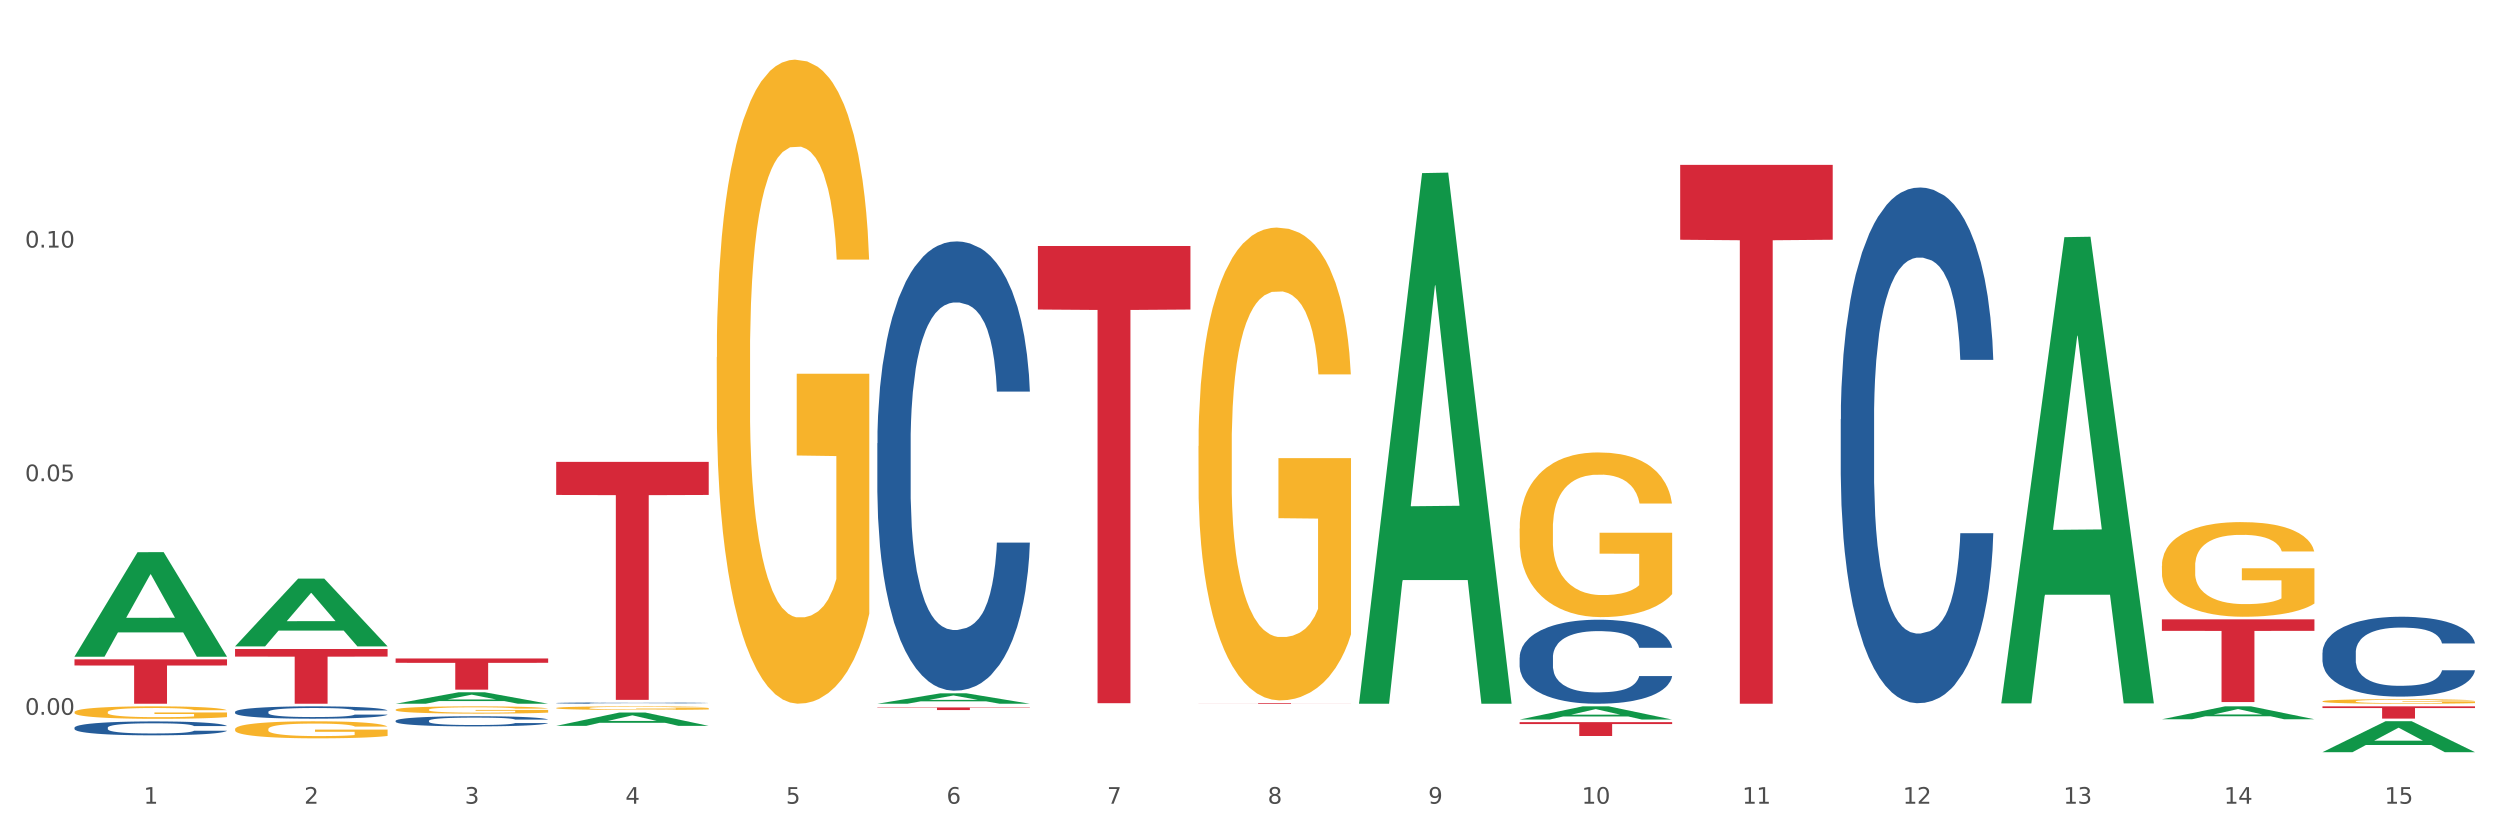 <?xml version="1.0" encoding="utf-8" standalone="no"?>
<!DOCTYPE svg PUBLIC "-//W3C//DTD SVG 1.1//EN"
  "http://www.w3.org/Graphics/SVG/1.1/DTD/svg11.dtd">
<svg xmlns:xlink="http://www.w3.org/1999/xlink" width="1080pt" height="360pt" viewBox="0 0 1080 360" xmlns="http://www.w3.org/2000/svg" version="1.1">
 <rect x="0" y="0" width="1080" height="360" fill="#333333" stroke="none"/>
 <defs>
  <style type="text/css">*{stroke-linejoin: round; stroke-linecap: butt}</style>
 </defs>
 <g id="figure_1">
  <g id="patch_1">
   <path d="M 0 360 
L 1080 360 
L 1080 0 
L 0 0 
z
" style="fill: #ffffff; stroke: #ffffff; stroke-linejoin: miter"/>
  </g>
  <g id="axes_1">
   <g id="matplotlib.axis_1">
    <g id="xtick_1">
     <g id="text_1">
      <!-- 1 -->
      <g style="fill: #4d4d4d" transform="translate(62.07 347.204) scale(0.096 -0.096)">
       <defs>
        <path id="DejaVuSans-31" d="M 794 531 
L 1825 531 
L 1825 4091 
L 703 3866 
L 703 4441 
L 1819 4666 
L 2450 4666 
L 2450 531 
L 3481 531 
L 3481 0 
L 794 0 
L 794 531 
z
" transform="scale(0.016)"/>
       </defs>
       <use xlink:href="#DejaVuSans-31"/>
      </g>
     </g>
    </g>
    <g id="xtick_2">
     <g id="text_2">
      <!-- 2 -->
      <g style="fill: #4d4d4d" transform="translate(131.436 347.204) scale(0.096 -0.096)">
       <defs>
        <path id="DejaVuSans-32" d="M 1228 531 
L 3431 531 
L 3431 0 
L 469 0 
L 469 531 
Q 828 903 1448 1529 
Q 2069 2156 2228 2338 
Q 2531 2678 2651 2914 
Q 2772 3150 2772 3378 
Q 2772 3750 2511 3984 
Q 2250 4219 1831 4219 
Q 1534 4219 1204 4116 
Q 875 4013 500 3803 
L 500 4441 
Q 881 4594 1212 4672 
Q 1544 4750 1819 4750 
Q 2544 4750 2975 4387 
Q 3406 4025 3406 3419 
Q 3406 3131 3298 2873 
Q 3191 2616 2906 2266 
Q 2828 2175 2409 1742 
Q 1991 1309 1228 531 
z
" transform="scale(0.016)"/>
       </defs>
       <use xlink:href="#DejaVuSans-32"/>
      </g>
     </g>
    </g>
    <g id="xtick_3">
     <g id="text_3">
      <!-- 3 -->
      <g style="fill: #4d4d4d" transform="translate(200.802 347.204) scale(0.096 -0.096)">
       <defs>
        <path id="DejaVuSans-33" d="M 2597 2516 
Q 3050 2419 3304 2112 
Q 3559 1806 3559 1356 
Q 3559 666 3084 287 
Q 2609 -91 1734 -91 
Q 1441 -91 1130 -33 
Q 819 25 488 141 
L 488 750 
Q 750 597 1062 519 
Q 1375 441 1716 441 
Q 2309 441 2620 675 
Q 2931 909 2931 1356 
Q 2931 1769 2642 2001 
Q 2353 2234 1838 2234 
L 1294 2234 
L 1294 2753 
L 1863 2753 
Q 2328 2753 2575 2939 
Q 2822 3125 2822 3475 
Q 2822 3834 2567 4026 
Q 2313 4219 1838 4219 
Q 1578 4219 1281 4162 
Q 984 4106 628 3988 
L 628 4550 
Q 988 4650 1302 4700 
Q 1616 4750 1894 4750 
Q 2613 4750 3031 4423 
Q 3450 4097 3450 3541 
Q 3450 3153 3228 2886 
Q 3006 2619 2597 2516 
z
" transform="scale(0.016)"/>
       </defs>
       <use xlink:href="#DejaVuSans-33"/>
      </g>
     </g>
    </g>
    <g id="xtick_4">
     <g id="text_4">
      <!-- 4 -->
      <g style="fill: #4d4d4d" transform="translate(270.169 347.204) scale(0.096 -0.096)">
       <defs>
        <path id="DejaVuSans-34" d="M 2419 4116 
L 825 1625 
L 2419 1625 
L 2419 4116 
z
M 2253 4666 
L 3047 4666 
L 3047 1625 
L 3713 1625 
L 3713 1100 
L 3047 1100 
L 3047 0 
L 2419 0 
L 2419 1100 
L 313 1100 
L 313 1709 
L 2253 4666 
z
" transform="scale(0.016)"/>
       </defs>
       <use xlink:href="#DejaVuSans-34"/>
      </g>
     </g>
    </g>
    <g id="xtick_5">
     <g id="text_5">
      <!-- 5 -->
      <g style="fill: #4d4d4d" transform="translate(339.535 347.204) scale(0.096 -0.096)">
       <defs>
        <path id="DejaVuSans-35" d="M 691 4666 
L 3169 4666 
L 3169 4134 
L 1269 4134 
L 1269 2991 
Q 1406 3038 1543 3061 
Q 1681 3084 1819 3084 
Q 2600 3084 3056 2656 
Q 3513 2228 3513 1497 
Q 3513 744 3044 326 
Q 2575 -91 1722 -91 
Q 1428 -91 1123 -41 
Q 819 9 494 109 
L 494 744 
Q 775 591 1075 516 
Q 1375 441 1709 441 
Q 2250 441 2565 725 
Q 2881 1009 2881 1497 
Q 2881 1984 2565 2268 
Q 2250 2553 1709 2553 
Q 1456 2553 1204 2497 
Q 953 2441 691 2322 
L 691 4666 
z
" transform="scale(0.016)"/>
       </defs>
       <use xlink:href="#DejaVuSans-35"/>
      </g>
     </g>
    </g>
    <g id="xtick_6">
     <g id="text_6">
      <!-- 6 -->
      <g style="fill: #4d4d4d" transform="translate(408.901 347.204) scale(0.096 -0.096)">
       <defs>
        <path id="DejaVuSans-36" d="M 2113 2584 
Q 1688 2584 1439 2293 
Q 1191 2003 1191 1497 
Q 1191 994 1439 701 
Q 1688 409 2113 409 
Q 2538 409 2786 701 
Q 3034 994 3034 1497 
Q 3034 2003 2786 2293 
Q 2538 2584 2113 2584 
z
M 3366 4563 
L 3366 3988 
Q 3128 4100 2886 4159 
Q 2644 4219 2406 4219 
Q 1781 4219 1451 3797 
Q 1122 3375 1075 2522 
Q 1259 2794 1537 2939 
Q 1816 3084 2150 3084 
Q 2853 3084 3261 2657 
Q 3669 2231 3669 1497 
Q 3669 778 3244 343 
Q 2819 -91 2113 -91 
Q 1303 -91 875 529 
Q 447 1150 447 2328 
Q 447 3434 972 4092 
Q 1497 4750 2381 4750 
Q 2619 4750 2861 4703 
Q 3103 4656 3366 4563 
z
" transform="scale(0.016)"/>
       </defs>
       <use xlink:href="#DejaVuSans-36"/>
      </g>
     </g>
    </g>
    <g id="xtick_7">
     <g id="text_7">
      <!-- 7 -->
      <g style="fill: #4d4d4d" transform="translate(478.267 347.204) scale(0.096 -0.096)">
       <defs>
        <path id="DejaVuSans-37" d="M 525 4666 
L 3525 4666 
L 3525 4397 
L 1831 0 
L 1172 0 
L 2766 4134 
L 525 4134 
L 525 4666 
z
" transform="scale(0.016)"/>
       </defs>
       <use xlink:href="#DejaVuSans-37"/>
      </g>
     </g>
    </g>
    <g id="xtick_8">
     <g id="text_8">
      <!-- 8 -->
      <g style="fill: #4d4d4d" transform="translate(547.634 347.204) scale(0.096 -0.096)">
       <defs>
        <path id="DejaVuSans-38" d="M 2034 2216 
Q 1584 2216 1326 1975 
Q 1069 1734 1069 1313 
Q 1069 891 1326 650 
Q 1584 409 2034 409 
Q 2484 409 2743 651 
Q 3003 894 3003 1313 
Q 3003 1734 2745 1975 
Q 2488 2216 2034 2216 
z
M 1403 2484 
Q 997 2584 770 2862 
Q 544 3141 544 3541 
Q 544 4100 942 4425 
Q 1341 4750 2034 4750 
Q 2731 4750 3128 4425 
Q 3525 4100 3525 3541 
Q 3525 3141 3298 2862 
Q 3072 2584 2669 2484 
Q 3125 2378 3379 2068 
Q 3634 1759 3634 1313 
Q 3634 634 3220 271 
Q 2806 -91 2034 -91 
Q 1263 -91 848 271 
Q 434 634 434 1313 
Q 434 1759 690 2068 
Q 947 2378 1403 2484 
z
M 1172 3481 
Q 1172 3119 1398 2916 
Q 1625 2713 2034 2713 
Q 2441 2713 2670 2916 
Q 2900 3119 2900 3481 
Q 2900 3844 2670 4047 
Q 2441 4250 2034 4250 
Q 1625 4250 1398 4047 
Q 1172 3844 1172 3481 
z
" transform="scale(0.016)"/>
       </defs>
       <use xlink:href="#DejaVuSans-38"/>
      </g>
     </g>
    </g>
    <g id="xtick_9">
     <g id="text_9">
      <!-- 9 -->
      <g style="fill: #4d4d4d" transform="translate(617 347.204) scale(0.096 -0.096)">
       <defs>
        <path id="DejaVuSans-39" d="M 703 97 
L 703 672 
Q 941 559 1184 500 
Q 1428 441 1663 441 
Q 2288 441 2617 861 
Q 2947 1281 2994 2138 
Q 2813 1869 2534 1725 
Q 2256 1581 1919 1581 
Q 1219 1581 811 2004 
Q 403 2428 403 3163 
Q 403 3881 828 4315 
Q 1253 4750 1959 4750 
Q 2769 4750 3195 4129 
Q 3622 3509 3622 2328 
Q 3622 1225 3098 567 
Q 2575 -91 1691 -91 
Q 1453 -91 1209 -44 
Q 966 3 703 97 
z
M 1959 2075 
Q 2384 2075 2632 2365 
Q 2881 2656 2881 3163 
Q 2881 3666 2632 3958 
Q 2384 4250 1959 4250 
Q 1534 4250 1286 3958 
Q 1038 3666 1038 3163 
Q 1038 2656 1286 2365 
Q 1534 2075 1959 2075 
z
" transform="scale(0.016)"/>
       </defs>
       <use xlink:href="#DejaVuSans-39"/>
      </g>
     </g>
    </g>
    <g id="xtick_10">
     <g id="text_10">
      <!-- 10 -->
      <g style="fill: #4d4d4d" transform="translate(683.312 347.204) scale(0.096 -0.096)">
       <defs>
        <path id="DejaVuSans-30" d="M 2034 4250 
Q 1547 4250 1301 3770 
Q 1056 3291 1056 2328 
Q 1056 1369 1301 889 
Q 1547 409 2034 409 
Q 2525 409 2770 889 
Q 3016 1369 3016 2328 
Q 3016 3291 2770 3770 
Q 2525 4250 2034 4250 
z
M 2034 4750 
Q 2819 4750 3233 4129 
Q 3647 3509 3647 2328 
Q 3647 1150 3233 529 
Q 2819 -91 2034 -91 
Q 1250 -91 836 529 
Q 422 1150 422 2328 
Q 422 3509 836 4129 
Q 1250 4750 2034 4750 
z
" transform="scale(0.016)"/>
       </defs>
       <use xlink:href="#DejaVuSans-31"/>
       <use xlink:href="#DejaVuSans-30" transform="translate(63.623 0)"/>
      </g>
     </g>
    </g>
    <g id="xtick_11">
     <g id="text_11">
      <!-- 11 -->
      <g style="fill: #4d4d4d" transform="translate(752.678 347.204) scale(0.096 -0.096)">
       <use xlink:href="#DejaVuSans-31"/>
       <use xlink:href="#DejaVuSans-31" transform="translate(63.623 0)"/>
      </g>
     </g>
    </g>
    <g id="xtick_12">
     <g id="text_12">
      <!-- 12 -->
      <g style="fill: #4d4d4d" transform="translate(822.044 347.204) scale(0.096 -0.096)">
       <use xlink:href="#DejaVuSans-31"/>
       <use xlink:href="#DejaVuSans-32" transform="translate(63.623 0)"/>
      </g>
     </g>
    </g>
    <g id="xtick_13">
     <g id="text_13">
      <!-- 13 -->
      <g style="fill: #4d4d4d" transform="translate(891.411 347.204) scale(0.096 -0.096)">
       <use xlink:href="#DejaVuSans-31"/>
       <use xlink:href="#DejaVuSans-33" transform="translate(63.623 0)"/>
      </g>
     </g>
    </g>
    <g id="xtick_14">
     <g id="text_14">
      <!-- 14 -->
      <g style="fill: #4d4d4d" transform="translate(960.777 347.204) scale(0.096 -0.096)">
       <use xlink:href="#DejaVuSans-31"/>
       <use xlink:href="#DejaVuSans-34" transform="translate(63.623 0)"/>
      </g>
     </g>
    </g>
    <g id="xtick_15">
     <g id="text_15">
      <!-- 15 -->
      <g style="fill: #4d4d4d" transform="translate(1030.143 347.204) scale(0.096 -0.096)">
       <use xlink:href="#DejaVuSans-31"/>
       <use xlink:href="#DejaVuSans-35" transform="translate(63.623 0)"/>
      </g>
     </g>
    </g>
    <g id="xtick_16"/>
    <g id="xtick_17"/>
    <g id="xtick_18"/>
    <g id="xtick_19"/>
    <g id="xtick_20"/>
    <g id="xtick_21"/>
    <g id="xtick_22"/>
    <g id="xtick_23"/>
    <g id="xtick_24"/>
    <g id="xtick_25"/>
    <g id="xtick_26"/>
    <g id="xtick_27"/>
    <g id="xtick_28"/>
    <g id="xtick_29"/>
   </g>
   <g id="matplotlib.axis_2">
    <g id="ytick_1">
     <g id="text_16">
      <!-- 0.00 -->
      <g style="fill: #4d4d4d" transform="translate(10.8 308.786) scale(0.096 -0.096)">
       <defs>
        <path id="DejaVuSans-2e" d="M 684 794 
L 1344 794 
L 1344 0 
L 684 0 
L 684 794 
z
" transform="scale(0.016)"/>
       </defs>
       <use xlink:href="#DejaVuSans-30"/>
       <use xlink:href="#DejaVuSans-2e" transform="translate(63.623 0)"/>
       <use xlink:href="#DejaVuSans-30" transform="translate(95.41 0)"/>
       <use xlink:href="#DejaVuSans-30" transform="translate(159.033 0)"/>
      </g>
     </g>
    </g>
    <g id="ytick_2">
     <g id="text_17">
      <!-- 0.05 -->
      <g style="fill: #4d4d4d" transform="translate(10.8 207.87) scale(0.096 -0.096)">
       <use xlink:href="#DejaVuSans-30"/>
       <use xlink:href="#DejaVuSans-2e" transform="translate(63.623 0)"/>
       <use xlink:href="#DejaVuSans-30" transform="translate(95.41 0)"/>
       <use xlink:href="#DejaVuSans-35" transform="translate(159.033 0)"/>
      </g>
     </g>
    </g>
    <g id="ytick_3">
     <g id="text_18">
      <!-- 0.10 -->
      <g style="fill: #4d4d4d" transform="translate(10.8 106.954) scale(0.096 -0.096)">
       <use xlink:href="#DejaVuSans-30"/>
       <use xlink:href="#DejaVuSans-2e" transform="translate(63.623 0)"/>
       <use xlink:href="#DejaVuSans-31" transform="translate(95.41 0)"/>
       <use xlink:href="#DejaVuSans-30" transform="translate(159.033 0)"/>
      </g>
     </g>
    </g>
    <g id="ytick_4"/>
    <g id="ytick_5"/>
    <g id="ytick_6"/>
   </g>
   <g id="PolyCollection_1">
    <path d="M 32.175 283.625 
L 32.243 283.583 
L 59.417 238.554 
L 70.695 238.512 
L 98.073 283.71 
L 85.029 283.71 
L 79.119 273.185 
L 51.061 273.185 
L 50.857 273.355 
L 45.151 283.71 
L 32.175 283.71 
L 32.175 283.625 
L 54.594 266.904 
L 75.586 266.862 
L 65.192 248.145 
L 65.056 248.061 
L 64.92 248.188 
L 54.526 266.862 
L 54.594 266.904 
L 32.175 283.625 
z
" clip-path="url(#p93d4418f29)" style="fill: #109648"/>
    <path d="M 1003.302 305.139 
L 1069.2 305.139 
L 1069.2 305.876 
L 1043.278 305.881 
L 1043.278 310.441 
L 1029.068 310.441 
L 1029.068 305.881 
L 1003.302 305.876 
L 1003.302 305.144 
L 1003.302 305.139 
z
" clip-path="url(#p93d4418f29)" style="fill: #d62839"/>
    <path d="M 933.936 267.561 
L 999.834 267.561 
L 999.834 272.525 
L 973.912 272.559 
L 973.912 303.28 
L 959.702 303.28 
L 959.702 272.559 
L 933.936 272.525 
L 933.936 267.595 
L 933.936 267.561 
z
" clip-path="url(#p93d4418f29)" style="fill: #d62839"/>
    <path d="M 725.837 71.219 
L 791.735 71.219 
L 791.735 103.571 
L 765.813 103.789 
L 765.813 304.021 
L 751.603 304.021 
L 751.603 103.789 
L 725.837 103.571 
L 725.837 71.437 
L 725.837 71.219 
z
" clip-path="url(#p93d4418f29)" style="fill: #d62839"/>
    <path d="M 656.471 311.97 
L 722.369 311.97 
L 722.369 312.803 
L 696.447 312.809 
L 696.447 317.962 
L 682.237 317.962 
L 682.237 312.809 
L 656.471 312.803 
L 656.471 311.976 
L 656.471 311.97 
z
" clip-path="url(#p93d4418f29)" style="fill: #d62839"/>
    <path d="M 517.739 303.691 
L 583.636 303.691 
L 583.636 303.737 
L 557.715 303.738 
L 557.715 304.021 
L 543.504 304.021 
L 543.504 303.738 
L 517.739 303.737 
L 517.739 303.692 
L 517.739 303.691 
z
" clip-path="url(#p93d4418f29)" style="fill: #d62839"/>
    <path d="M 448.372 106.269 
L 514.27 106.269 
L 514.27 133.718 
L 488.348 133.903 
L 488.348 303.787 
L 474.138 303.787 
L 474.138 133.903 
L 448.372 133.718 
L 448.372 106.455 
L 448.372 106.269 
z
" clip-path="url(#p93d4418f29)" style="fill: #d62839"/>
    <path d="M 379.006 305.604 
L 444.904 305.604 
L 444.904 305.763 
L 418.982 305.764 
L 418.982 306.747 
L 404.772 306.747 
L 404.772 305.764 
L 379.006 305.763 
L 379.006 305.605 
L 379.006 305.604 
z
" clip-path="url(#p93d4418f29)" style="fill: #d62839"/>
    <path d="M 240.274 199.528 
L 306.172 199.528 
L 306.172 213.816 
L 280.25 213.912 
L 280.25 302.342 
L 266.039 302.342 
L 266.039 213.912 
L 240.274 213.816 
L 240.274 199.625 
L 240.274 199.528 
z
" clip-path="url(#p93d4418f29)" style="fill: #d62839"/>
    <path d="M 1003.302 281.935 
L 1003.38 281.903 
L 1003.38 281.021 
L 1003.614 279.823 
L 1004.47 277.616 
L 1005.561 275.946 
L 1007.43 273.991 
L 1008.443 273.172 
L 1009.767 272.258 
L 1012.494 270.776 
L 1015.609 269.515 
L 1017.79 268.822 
L 1019.426 268.381 
L 1023.087 267.593 
L 1025.19 267.246 
L 1027.371 266.962 
L 1029.241 266.773 
L 1032.356 266.552 
L 1034.849 266.458 
L 1037.731 266.426 
L 1040.146 266.458 
L 1043.339 266.584 
L 1048.013 266.962 
L 1049.805 267.183 
L 1052.219 267.561 
L 1054.712 268.065 
L 1056.737 268.57 
L 1059.074 269.295 
L 1061.489 270.24 
L 1063.825 271.438 
L 1065.461 272.541 
L 1066.785 273.708 
L 1067.954 275.126 
L 1068.811 276.671 
L 1069.2 277.963 
L 1054.945 277.963 
L 1054.556 276.797 
L 1053.777 275.536 
L 1052.998 274.685 
L 1052.141 273.991 
L 1050.817 273.203 
L 1049.649 272.699 
L 1047.701 272.1 
L 1045.91 271.722 
L 1044.43 271.501 
L 1042.638 271.312 
L 1038.822 271.123 
L 1036.095 271.123 
L 1034.382 271.186 
L 1032.278 271.344 
L 1030.487 271.564 
L 1028.384 271.943 
L 1026.748 272.352 
L 1025.112 272.888 
L 1024.178 273.266 
L 1022.775 273.96 
L 1021.841 274.527 
L 1020.594 275.505 
L 1019.893 276.198 
L 1018.647 277.995 
L 1018.102 279.319 
L 1017.868 280.233 
L 1017.712 281.241 
L 1017.712 286.159 
L 1018.18 288.365 
L 1018.569 289.311 
L 1019.192 290.383 
L 1020.361 291.77 
L 1022.074 293.125 
L 1023.866 294.102 
L 1025.346 294.701 
L 1026.748 295.142 
L 1028.15 295.489 
L 1029.864 295.804 
L 1031.266 295.993 
L 1033.369 296.183 
L 1035.862 296.277 
L 1037.809 296.277 
L 1041.781 296.12 
L 1043.573 295.962 
L 1045.287 295.741 
L 1047.156 295.395 
L 1048.636 295.016 
L 1049.493 294.733 
L 1050.895 294.134 
L 1051.986 293.503 
L 1052.92 292.778 
L 1053.543 292.148 
L 1054.244 291.202 
L 1054.79 290.13 
L 1054.945 289.563 
L 1069.2 289.563 
L 1068.888 290.698 
L 1068.343 291.801 
L 1067.253 293.283 
L 1066.396 294.134 
L 1065.072 295.174 
L 1063.67 296.057 
L 1061.722 297.034 
L 1059.931 297.759 
L 1058.061 298.389 
L 1056.036 298.957 
L 1052.375 299.745 
L 1051.051 299.965 
L 1048.247 300.343 
L 1046.066 300.564 
L 1042.872 300.785 
L 1039.6 300.911 
L 1036.173 300.942 
L 1033.135 300.879 
L 1029.786 300.69 
L 1027.683 300.501 
L 1025.346 300.217 
L 1022.62 299.776 
L 1020.049 299.24 
L 1017.634 298.61 
L 1015.376 297.885 
L 1013.272 297.065 
L 1010.546 295.71 
L 1008.521 294.386 
L 1007.041 293.157 
L 1006.028 292.116 
L 1005.016 290.792 
L 1004.47 289.878 
L 1003.614 287.672 
L 1003.302 285.623 
L 1003.302 281.935 
z
" clip-path="url(#p93d4418f29)" style="fill: #255c99"/>
    <path d="M 795.203 181.101 
L 795.281 180.897 
L 795.281 175.2 
L 795.515 167.469 
L 796.372 153.226 
L 797.462 142.442 
L 799.332 129.828 
L 800.344 124.537 
L 801.669 118.637 
L 804.395 109.074 
L 807.511 100.935 
L 809.692 96.459 
L 811.327 93.611 
L 814.988 88.524 
L 817.092 86.286 
L 819.273 84.455 
L 821.142 83.234 
L 824.258 81.81 
L 826.75 81.199 
L 829.632 80.996 
L 832.047 81.199 
L 835.241 82.013 
L 839.914 84.455 
L 841.706 85.879 
L 844.121 88.321 
L 846.613 91.576 
L 848.638 94.832 
L 850.975 99.511 
L 853.39 105.615 
L 855.727 113.347 
L 857.362 120.468 
L 858.687 127.996 
L 859.855 137.152 
L 860.712 147.122 
L 861.101 155.464 
L 846.847 155.464 
L 846.457 147.936 
L 845.678 139.797 
L 844.899 134.304 
L 844.043 129.828 
L 842.718 124.741 
L 841.55 121.486 
L 839.603 117.62 
L 837.811 115.178 
L 836.331 113.754 
L 834.54 112.533 
L 830.723 111.312 
L 827.997 111.312 
L 826.283 111.719 
L 824.18 112.736 
L 822.388 114.161 
L 820.285 116.602 
L 818.649 119.247 
L 817.014 122.706 
L 816.079 125.148 
L 814.677 129.624 
L 813.742 133.287 
L 812.496 139.594 
L 811.795 144.07 
L 810.548 155.668 
L 810.003 164.213 
L 809.77 170.114 
L 809.614 176.625 
L 809.614 208.365 
L 810.081 222.608 
L 810.471 228.712 
L 811.094 235.63 
L 812.262 244.582 
L 813.976 253.331 
L 815.767 259.639 
L 817.247 263.504 
L 818.649 266.353 
L 820.051 268.591 
L 821.765 270.626 
L 823.167 271.847 
L 825.27 273.067 
L 827.763 273.678 
L 829.71 273.678 
L 833.683 272.66 
L 835.474 271.643 
L 837.188 270.219 
L 839.057 267.981 
L 840.537 265.539 
L 841.394 263.708 
L 842.796 259.842 
L 843.887 255.773 
L 844.822 251.093 
L 845.445 247.024 
L 846.146 240.92 
L 846.691 234.002 
L 846.847 230.34 
L 861.101 230.34 
L 860.79 237.664 
L 860.245 244.786 
L 859.154 254.348 
L 858.297 259.842 
L 856.973 266.556 
L 855.571 272.253 
L 853.624 278.561 
L 851.832 283.241 
L 849.963 287.31 
L 847.937 290.972 
L 844.276 296.059 
L 842.952 297.483 
L 840.148 299.925 
L 837.967 301.349 
L 834.773 302.773 
L 831.502 303.587 
L 828.074 303.791 
L 825.037 303.384 
L 821.687 302.163 
L 819.584 300.942 
L 817.247 299.111 
L 814.521 296.262 
L 811.951 292.803 
L 809.536 288.734 
L 807.277 284.054 
L 805.174 278.764 
L 802.448 270.015 
L 800.422 261.47 
L 798.942 253.535 
L 797.93 246.82 
L 796.917 238.275 
L 796.372 232.374 
L 795.515 218.132 
L 795.203 204.906 
L 795.203 181.101 
z
" clip-path="url(#p93d4418f29)" style="fill: #255c99"/>
    <path d="M 656.471 284.025 
L 656.549 283.992 
L 656.549 283.064 
L 656.783 281.804 
L 657.639 279.482 
L 658.73 277.725 
L 660.599 275.669 
L 661.612 274.807 
L 662.936 273.845 
L 665.662 272.286 
L 668.778 270.96 
L 670.959 270.23 
L 672.595 269.766 
L 676.256 268.937 
L 678.359 268.572 
L 680.54 268.274 
L 682.41 268.075 
L 685.525 267.843 
L 688.018 267.743 
L 690.9 267.71 
L 693.315 267.743 
L 696.508 267.876 
L 701.182 268.274 
L 702.973 268.506 
L 705.388 268.904 
L 707.881 269.435 
L 709.906 269.965 
L 712.243 270.728 
L 714.657 271.723 
L 716.994 272.983 
L 718.63 274.143 
L 719.954 275.37 
L 721.123 276.863 
L 721.979 278.487 
L 722.369 279.847 
L 708.114 279.847 
L 707.725 278.62 
L 706.946 277.294 
L 706.167 276.398 
L 705.31 275.669 
L 703.986 274.84 
L 702.818 274.309 
L 700.87 273.679 
L 699.079 273.281 
L 697.599 273.049 
L 695.807 272.85 
L 691.99 272.651 
L 689.264 272.651 
L 687.55 272.717 
L 685.447 272.883 
L 683.656 273.115 
L 681.553 273.513 
L 679.917 273.944 
L 678.281 274.508 
L 677.346 274.906 
L 675.944 275.636 
L 675.01 276.233 
L 673.763 277.261 
L 673.062 277.99 
L 671.816 279.88 
L 671.271 281.273 
L 671.037 282.235 
L 670.881 283.296 
L 670.881 288.469 
L 671.349 290.79 
L 671.738 291.785 
L 672.361 292.912 
L 673.53 294.372 
L 675.243 295.797 
L 677.035 296.825 
L 678.515 297.456 
L 679.917 297.92 
L 681.319 298.285 
L 683.033 298.616 
L 684.435 298.815 
L 686.538 299.014 
L 689.03 299.114 
L 690.978 299.114 
L 694.95 298.948 
L 696.742 298.782 
L 698.456 298.55 
L 700.325 298.185 
L 701.805 297.787 
L 702.662 297.489 
L 704.064 296.859 
L 705.154 296.195 
L 706.089 295.433 
L 706.712 294.77 
L 707.413 293.775 
L 707.959 292.647 
L 708.114 292.05 
L 722.369 292.05 
L 722.057 293.244 
L 721.512 294.405 
L 720.422 295.963 
L 719.565 296.859 
L 718.241 297.953 
L 716.838 298.881 
L 714.891 299.909 
L 713.1 300.672 
L 711.23 301.335 
L 709.205 301.932 
L 705.544 302.761 
L 704.22 302.993 
L 701.416 303.391 
L 699.235 303.623 
L 696.041 303.856 
L 692.769 303.988 
L 689.342 304.021 
L 686.304 303.955 
L 682.955 303.756 
L 680.852 303.557 
L 678.515 303.259 
L 675.789 302.794 
L 673.218 302.231 
L 670.803 301.568 
L 668.544 300.805 
L 666.441 299.943 
L 663.715 298.517 
L 661.69 297.124 
L 660.21 295.831 
L 659.197 294.736 
L 658.185 293.344 
L 657.639 292.382 
L 656.783 290.061 
L 656.471 287.905 
L 656.471 284.025 
z
" clip-path="url(#p93d4418f29)" style="fill: #255c99"/>
    <path d="M 379.006 191.498 
L 379.084 191.32 
L 379.084 186.357 
L 379.318 179.621 
L 380.175 167.213 
L 381.265 157.818 
L 383.134 146.828 
L 384.147 142.219 
L 385.471 137.078 
L 388.198 128.747 
L 391.313 121.657 
L 393.494 117.757 
L 395.13 115.275 
L 398.791 110.844 
L 400.894 108.894 
L 403.075 107.298 
L 404.945 106.235 
L 408.06 104.994 
L 410.553 104.462 
L 413.435 104.285 
L 415.85 104.462 
L 419.043 105.171 
L 423.717 107.298 
L 425.509 108.539 
L 427.923 110.666 
L 430.416 113.503 
L 432.441 116.339 
L 434.778 120.416 
L 437.193 125.734 
L 439.529 132.47 
L 441.165 138.674 
L 442.489 145.232 
L 443.658 153.209 
L 444.515 161.895 
L 444.904 169.163 
L 430.65 169.163 
L 430.26 162.604 
L 429.481 155.514 
L 428.702 150.728 
L 427.845 146.828 
L 426.521 142.396 
L 425.353 139.56 
L 423.405 136.192 
L 421.614 134.065 
L 420.134 132.824 
L 418.342 131.761 
L 414.526 130.697 
L 411.799 130.697 
L 410.086 131.051 
L 407.982 131.938 
L 406.191 133.179 
L 404.088 135.306 
L 402.452 137.61 
L 400.816 140.624 
L 399.882 142.751 
L 398.479 146.65 
L 397.545 149.841 
L 396.298 155.336 
L 395.597 159.236 
L 394.351 169.34 
L 393.806 176.785 
L 393.572 181.926 
L 393.416 187.598 
L 393.416 215.251 
L 393.884 227.659 
L 394.273 232.977 
L 394.896 239.004 
L 396.065 246.803 
L 397.778 254.426 
L 399.57 259.921 
L 401.05 263.289 
L 402.452 265.77 
L 403.854 267.72 
L 405.568 269.493 
L 406.97 270.556 
L 409.073 271.62 
L 411.566 272.152 
L 413.513 272.152 
L 417.485 271.265 
L 419.277 270.379 
L 420.991 269.138 
L 422.86 267.188 
L 424.34 265.061 
L 425.197 263.466 
L 426.599 260.098 
L 427.69 256.553 
L 428.624 252.476 
L 429.247 248.93 
L 429.948 243.613 
L 430.494 237.586 
L 430.65 234.395 
L 444.904 234.395 
L 444.592 240.776 
L 444.047 246.981 
L 442.957 255.312 
L 442.1 260.098 
L 440.776 265.948 
L 439.374 270.911 
L 437.426 276.406 
L 435.635 280.483 
L 433.765 284.028 
L 431.74 287.219 
L 428.079 291.651 
L 426.755 292.891 
L 423.951 295.019 
L 421.77 296.259 
L 418.576 297.5 
L 415.304 298.209 
L 411.877 298.387 
L 408.839 298.032 
L 405.49 296.968 
L 403.387 295.905 
L 401.05 294.31 
L 398.324 291.828 
L 395.753 288.814 
L 393.339 285.269 
L 391.08 281.192 
L 388.976 276.583 
L 386.25 268.961 
L 384.225 261.516 
L 382.745 254.603 
L 381.732 248.753 
L 380.72 241.308 
L 380.175 236.168 
L 379.318 223.759 
L 379.006 212.237 
L 379.006 191.498 
z
" clip-path="url(#p93d4418f29)" style="fill: #255c99"/>
    <path d="M 240.274 303.712 
L 240.352 303.712 
L 240.352 303.697 
L 240.585 303.678 
L 241.442 303.642 
L 242.533 303.615 
L 244.402 303.583 
L 245.415 303.57 
L 246.739 303.555 
L 249.465 303.531 
L 252.581 303.51 
L 254.762 303.499 
L 256.398 303.492 
L 260.059 303.479 
L 262.162 303.473 
L 264.343 303.468 
L 266.212 303.465 
L 269.328 303.462 
L 271.821 303.46 
L 274.703 303.46 
L 277.117 303.46 
L 280.311 303.462 
L 284.985 303.468 
L 286.776 303.472 
L 289.191 303.478 
L 291.683 303.486 
L 293.709 303.495 
L 296.045 303.506 
L 298.46 303.522 
L 300.797 303.541 
L 302.433 303.559 
L 303.757 303.578 
L 304.925 303.601 
L 305.782 303.626 
L 306.172 303.647 
L 291.917 303.647 
L 291.528 303.629 
L 290.749 303.608 
L 289.97 303.594 
L 289.113 303.583 
L 287.789 303.57 
L 286.62 303.562 
L 284.673 303.552 
L 282.881 303.546 
L 281.401 303.542 
L 279.61 303.539 
L 275.793 303.536 
L 273.067 303.536 
L 271.353 303.537 
L 269.25 303.54 
L 267.458 303.543 
L 265.355 303.55 
L 263.72 303.556 
L 262.084 303.565 
L 261.149 303.571 
L 259.747 303.582 
L 258.812 303.592 
L 257.566 303.607 
L 256.865 303.619 
L 255.619 303.648 
L 255.073 303.67 
L 254.84 303.684 
L 254.684 303.701 
L 254.684 303.781 
L 255.151 303.817 
L 255.541 303.832 
L 256.164 303.85 
L 257.332 303.872 
L 259.046 303.894 
L 260.838 303.91 
L 262.318 303.92 
L 263.72 303.927 
L 265.122 303.933 
L 266.835 303.938 
L 268.237 303.941 
L 270.341 303.944 
L 272.833 303.946 
L 274.78 303.946 
L 278.753 303.943 
L 280.545 303.94 
L 282.258 303.937 
L 284.128 303.931 
L 285.608 303.925 
L 286.465 303.92 
L 287.867 303.911 
L 288.957 303.9 
L 289.892 303.889 
L 290.515 303.878 
L 291.216 303.863 
L 291.761 303.845 
L 291.917 303.836 
L 306.172 303.836 
L 305.86 303.855 
L 305.315 303.873 
L 304.224 303.897 
L 303.367 303.911 
L 302.043 303.928 
L 300.641 303.942 
L 298.694 303.958 
L 296.902 303.97 
L 295.033 303.98 
L 293.008 303.989 
L 289.347 304.002 
L 288.022 304.006 
L 285.218 304.012 
L 283.037 304.015 
L 279.844 304.019 
L 276.572 304.021 
L 273.145 304.021 
L 270.107 304.02 
L 266.757 304.017 
L 264.654 304.014 
L 262.318 304.01 
L 259.591 304.002 
L 257.021 303.994 
L 254.606 303.983 
L 252.347 303.972 
L 250.244 303.958 
L 247.518 303.936 
L 245.493 303.915 
L 244.013 303.895 
L 243 303.878 
L 241.987 303.856 
L 241.442 303.841 
L 240.585 303.805 
L 240.274 303.772 
L 240.274 303.712 
z
" clip-path="url(#p93d4418f29)" style="fill: #255c99"/>
    <path d="M 170.907 311.382 
L 170.985 311.378 
L 170.985 311.266 
L 171.219 311.113 
L 172.076 310.833 
L 173.166 310.62 
L 175.036 310.372 
L 176.048 310.267 
L 177.373 310.151 
L 180.099 309.963 
L 183.215 309.802 
L 185.396 309.714 
L 187.031 309.658 
L 190.692 309.558 
L 192.796 309.514 
L 194.977 309.478 
L 196.846 309.454 
L 199.962 309.426 
L 202.454 309.414 
L 205.336 309.41 
L 207.751 309.414 
L 210.945 309.43 
L 215.618 309.478 
L 217.41 309.506 
L 219.825 309.554 
L 222.317 309.618 
L 224.342 309.682 
L 226.679 309.774 
L 229.094 309.895 
L 231.431 310.047 
L 233.066 310.187 
L 234.391 310.336 
L 235.559 310.516 
L 236.416 310.712 
L 236.805 310.877 
L 222.551 310.877 
L 222.161 310.728 
L 221.382 310.568 
L 220.604 310.46 
L 219.747 310.372 
L 218.422 310.271 
L 217.254 310.207 
L 215.307 310.131 
L 213.515 310.083 
L 212.035 310.055 
L 210.244 310.031 
L 206.427 310.007 
L 203.701 310.007 
L 201.987 310.015 
L 199.884 310.035 
L 198.092 310.063 
L 195.989 310.111 
L 194.353 310.163 
L 192.718 310.231 
L 191.783 310.279 
L 190.381 310.368 
L 189.446 310.44 
L 188.2 310.564 
L 187.499 310.652 
L 186.252 310.881 
L 185.707 311.049 
L 185.474 311.165 
L 185.318 311.294 
L 185.318 311.919 
L 185.785 312.2 
L 186.175 312.32 
L 186.798 312.456 
L 187.966 312.633 
L 189.68 312.805 
L 191.471 312.929 
L 192.951 313.006 
L 194.353 313.062 
L 195.755 313.106 
L 197.469 313.146 
L 198.871 313.17 
L 200.974 313.194 
L 203.467 313.206 
L 205.414 313.206 
L 209.387 313.186 
L 211.178 313.166 
L 212.892 313.138 
L 214.761 313.094 
L 216.241 313.046 
L 217.098 313.01 
L 218.5 312.933 
L 219.591 312.853 
L 220.526 312.761 
L 221.149 312.681 
L 221.85 312.561 
L 222.395 312.424 
L 222.551 312.352 
L 236.805 312.352 
L 236.494 312.496 
L 235.949 312.637 
L 234.858 312.825 
L 234.001 312.933 
L 232.677 313.066 
L 231.275 313.178 
L 229.328 313.302 
L 227.536 313.394 
L 225.667 313.475 
L 223.641 313.547 
L 219.98 313.647 
L 218.656 313.675 
L 215.852 313.723 
L 213.671 313.751 
L 210.477 313.779 
L 207.206 313.795 
L 203.779 313.799 
L 200.741 313.791 
L 197.391 313.767 
L 195.288 313.743 
L 192.951 313.707 
L 190.225 313.651 
L 187.655 313.583 
L 185.24 313.503 
L 182.981 313.41 
L 180.878 313.306 
L 178.152 313.134 
L 176.126 312.965 
L 174.646 312.809 
L 173.634 312.677 
L 172.621 312.508 
L 172.076 312.392 
L 171.219 312.112 
L 170.907 311.851 
L 170.907 311.382 
z
" clip-path="url(#p93d4418f29)" style="fill: #255c99"/>
    <path d="M 101.541 307.539 
L 101.619 307.534 
L 101.619 307.398 
L 101.853 307.212 
L 102.71 306.871 
L 103.8 306.612 
L 105.67 306.31 
L 106.682 306.183 
L 108.006 306.041 
L 110.733 305.812 
L 113.848 305.617 
L 116.029 305.51 
L 117.665 305.441 
L 121.326 305.319 
L 123.429 305.266 
L 125.61 305.222 
L 127.48 305.193 
L 130.595 305.158 
L 133.088 305.144 
L 135.97 305.139 
L 138.385 305.144 
L 141.578 305.163 
L 146.252 305.222 
L 148.044 305.256 
L 150.458 305.315 
L 152.951 305.393 
L 154.976 305.471 
L 157.313 305.583 
L 159.728 305.729 
L 162.064 305.915 
L 163.7 306.085 
L 165.024 306.266 
L 166.193 306.485 
L 167.05 306.724 
L 167.439 306.924 
L 153.185 306.924 
L 152.795 306.744 
L 152.016 306.549 
L 151.237 306.417 
L 150.38 306.31 
L 149.056 306.188 
L 147.888 306.11 
L 145.941 306.017 
L 144.149 305.959 
L 142.669 305.924 
L 140.877 305.895 
L 137.061 305.866 
L 134.334 305.866 
L 132.621 305.876 
L 130.518 305.9 
L 128.726 305.934 
L 126.623 305.993 
L 124.987 306.056 
L 123.351 306.139 
L 122.417 306.198 
L 121.015 306.305 
L 120.08 306.393 
L 118.834 306.544 
L 118.133 306.651 
L 116.886 306.929 
L 116.341 307.134 
L 116.107 307.276 
L 115.952 307.432 
L 115.952 308.193 
L 116.419 308.534 
L 116.808 308.681 
L 117.431 308.847 
L 118.6 309.061 
L 120.314 309.271 
L 122.105 309.422 
L 123.585 309.515 
L 124.987 309.583 
L 126.389 309.637 
L 128.103 309.686 
L 129.505 309.715 
L 131.608 309.744 
L 134.101 309.759 
L 136.048 309.759 
L 140.021 309.734 
L 141.812 309.71 
L 143.526 309.676 
L 145.395 309.622 
L 146.875 309.564 
L 147.732 309.52 
L 149.134 309.427 
L 150.225 309.329 
L 151.159 309.217 
L 151.783 309.12 
L 152.484 308.973 
L 153.029 308.807 
L 153.185 308.72 
L 167.439 308.72 
L 167.128 308.895 
L 166.582 309.066 
L 165.492 309.295 
L 164.635 309.427 
L 163.311 309.588 
L 161.909 309.725 
L 159.961 309.876 
L 158.17 309.988 
L 156.3 310.086 
L 154.275 310.173 
L 150.614 310.295 
L 149.29 310.33 
L 146.486 310.388 
L 144.305 310.422 
L 141.111 310.456 
L 137.84 310.476 
L 134.412 310.481 
L 131.374 310.471 
L 128.025 310.442 
L 125.922 310.412 
L 123.585 310.369 
L 120.859 310.3 
L 118.288 310.217 
L 115.874 310.12 
L 113.615 310.008 
L 111.512 309.881 
L 108.785 309.671 
L 106.76 309.466 
L 105.28 309.276 
L 104.267 309.115 
L 103.255 308.91 
L 102.71 308.768 
L 101.853 308.427 
L 101.541 308.11 
L 101.541 307.539 
z
" clip-path="url(#p93d4418f29)" style="fill: #255c99"/>
    <path d="M 32.175 314.353 
L 32.253 314.348 
L 32.253 314.194 
L 32.487 313.986 
L 33.343 313.602 
L 34.434 313.311 
L 36.303 312.971 
L 37.316 312.828 
L 38.64 312.669 
L 41.366 312.411 
L 44.482 312.191 
L 46.663 312.071 
L 48.299 311.994 
L 51.96 311.857 
L 54.063 311.796 
L 56.244 311.747 
L 58.114 311.714 
L 61.229 311.676 
L 63.722 311.659 
L 66.604 311.654 
L 69.019 311.659 
L 72.212 311.681 
L 76.886 311.747 
L 78.677 311.785 
L 81.092 311.851 
L 83.585 311.939 
L 85.61 312.027 
L 87.947 312.153 
L 90.361 312.318 
L 92.698 312.526 
L 94.334 312.718 
L 95.658 312.921 
L 96.827 313.168 
L 97.683 313.437 
L 98.073 313.662 
L 83.818 313.662 
L 83.429 313.459 
L 82.65 313.239 
L 81.871 313.091 
L 81.014 312.971 
L 79.69 312.833 
L 78.522 312.746 
L 76.574 312.641 
L 74.783 312.576 
L 73.303 312.537 
L 71.511 312.504 
L 67.694 312.471 
L 64.968 312.471 
L 63.255 312.482 
L 61.151 312.51 
L 59.36 312.548 
L 57.257 312.614 
L 55.621 312.685 
L 53.985 312.779 
L 53.05 312.844 
L 51.648 312.965 
L 50.714 313.064 
L 49.467 313.234 
L 48.766 313.355 
L 47.52 313.667 
L 46.975 313.898 
L 46.741 314.057 
L 46.585 314.233 
L 46.585 315.089 
L 47.053 315.473 
L 47.442 315.637 
L 48.065 315.824 
L 49.234 316.065 
L 50.947 316.301 
L 52.739 316.471 
L 54.219 316.576 
L 55.621 316.652 
L 57.023 316.713 
L 58.737 316.768 
L 60.139 316.801 
L 62.242 316.834 
L 64.734 316.85 
L 66.682 316.85 
L 70.654 316.823 
L 72.446 316.795 
L 74.16 316.757 
L 76.029 316.696 
L 77.509 316.631 
L 78.366 316.581 
L 79.768 316.477 
L 80.858 316.367 
L 81.793 316.241 
L 82.416 316.131 
L 83.117 315.967 
L 83.663 315.78 
L 83.818 315.681 
L 98.073 315.681 
L 97.761 315.879 
L 97.216 316.071 
L 96.126 316.329 
L 95.269 316.477 
L 93.945 316.658 
L 92.542 316.812 
L 90.595 316.982 
L 88.804 317.108 
L 86.934 317.218 
L 84.909 317.316 
L 81.248 317.454 
L 79.924 317.492 
L 77.12 317.558 
L 74.939 317.596 
L 71.745 317.635 
L 68.473 317.657 
L 65.046 317.662 
L 62.008 317.651 
L 58.659 317.618 
L 56.556 317.585 
L 54.219 317.536 
L 51.493 317.459 
L 48.922 317.366 
L 46.507 317.256 
L 44.248 317.13 
L 42.145 316.987 
L 39.419 316.751 
L 37.394 316.521 
L 35.914 316.307 
L 34.901 316.126 
L 33.889 315.895 
L 33.343 315.736 
L 32.487 315.352 
L 32.175 314.995 
L 32.175 314.353 
z
" clip-path="url(#p93d4418f29)" style="fill: #255c99"/>
    <path d="M 32.175 284.828 
L 98.073 284.828 
L 98.073 287.495 
L 72.151 287.513 
L 72.151 304.021 
L 57.941 304.021 
L 57.941 287.513 
L 32.175 287.495 
L 32.175 284.846 
L 32.175 284.828 
z
" clip-path="url(#p93d4418f29)" style="fill: #d62839"/>
    <path d="M 101.541 280.366 
L 167.439 280.366 
L 167.439 283.653 
L 141.517 283.675 
L 141.517 304.021 
L 127.307 304.021 
L 127.307 283.675 
L 101.541 283.653 
L 101.541 280.388 
L 101.541 280.366 
z
" clip-path="url(#p93d4418f29)" style="fill: #d62839"/>
    <path d="M 32.175 307.633 
L 32.253 307.628 
L 32.253 307.451 
L 32.408 307.298 
L 33.186 306.928 
L 34.353 306.623 
L 35.209 306.46 
L 36.065 306.327 
L 37.076 306.194 
L 38.321 306.056 
L 40.578 305.854 
L 41.978 305.75 
L 43.69 305.642 
L 46.802 305.484 
L 49.058 305.395 
L 51.392 305.321 
L 55.204 305.233 
L 57.694 305.193 
L 60.339 305.164 
L 63.529 305.144 
L 65.941 305.139 
L 71.231 305.154 
L 75.744 305.198 
L 77.922 305.233 
L 80.723 305.292 
L 82.201 305.331 
L 84.613 305.41 
L 87.103 305.514 
L 88.815 305.602 
L 91.382 305.77 
L 93.327 305.937 
L 95.116 306.144 
L 96.05 306.287 
L 96.75 306.42 
L 97.373 306.573 
L 97.995 306.815 
L 83.991 306.815 
L 83.446 306.642 
L 82.59 306.48 
L 81.346 306.322 
L 80.256 306.223 
L 78.389 306.1 
L 76.677 306.021 
L 74.888 305.962 
L 72.71 305.913 
L 70.998 305.888 
L 68.586 305.868 
L 63.84 305.873 
L 60.65 305.913 
L 58.472 305.962 
L 57.071 306.006 
L 55.827 306.056 
L 54.426 306.125 
L 52.792 306.228 
L 51.625 306.322 
L 50.458 306.44 
L 49.525 306.558 
L 48.669 306.697 
L 47.969 306.844 
L 47.424 306.997 
L 46.957 307.184 
L 46.568 307.495 
L 46.568 308.17 
L 46.724 308.323 
L 47.113 308.525 
L 47.58 308.678 
L 48.358 308.86 
L 49.058 308.984 
L 50.381 309.161 
L 51.859 309.309 
L 53.026 309.403 
L 54.193 309.481 
L 56.216 309.59 
L 58.472 309.679 
L 60.417 309.733 
L 63.062 309.782 
L 64.852 309.802 
L 66.408 309.812 
L 70.22 309.812 
L 72.943 309.797 
L 75.977 309.762 
L 78.311 309.718 
L 80.256 309.664 
L 82.435 309.575 
L 83.835 309.491 
L 83.835 308.461 
L 66.719 308.456 
L 66.719 307.771 
L 98.073 307.771 
L 98.073 309.782 
L 96.75 309.886 
L 95.272 309.979 
L 93.716 310.063 
L 91.382 310.167 
L 88.581 310.265 
L 86.091 310.334 
L 83.446 310.393 
L 80.334 310.447 
L 76.288 310.497 
L 73.799 310.516 
L 70.687 310.531 
L 67.03 310.536 
L 63.84 310.526 
L 60.728 310.502 
L 57.461 310.457 
L 54.271 310.393 
L 51.859 310.329 
L 49.447 310.25 
L 46.879 310.147 
L 44.857 310.048 
L 43.301 309.96 
L 41.589 309.846 
L 39.722 309.698 
L 38.321 309.565 
L 37.076 309.427 
L 35.754 309.25 
L 34.82 309.097 
L 33.887 308.905 
L 33.342 308.762 
L 32.72 308.54 
L 32.253 308.229 
L 32.175 307.633 
z
" clip-path="url(#p93d4418f29)" style="fill: #f7b32b"/>
    <path d="M 170.907 284.47 
L 236.805 284.47 
L 236.805 286.341 
L 210.883 286.354 
L 210.883 297.937 
L 196.673 297.937 
L 196.673 286.354 
L 170.907 286.341 
L 170.907 284.482 
L 170.907 284.47 
z
" clip-path="url(#p93d4418f29)" style="fill: #d62839"/>
    <path d="M 170.907 306.596 
L 170.985 306.593 
L 170.985 306.489 
L 171.141 306.4 
L 171.919 306.184 
L 173.086 306.006 
L 173.942 305.911 
L 174.798 305.833 
L 175.809 305.755 
L 177.054 305.675 
L 179.31 305.556 
L 180.71 305.496 
L 182.422 305.433 
L 185.534 305.341 
L 187.79 305.289 
L 190.124 305.245 
L 193.937 305.194 
L 196.426 305.171 
L 199.072 305.153 
L 202.261 305.142 
L 204.673 305.139 
L 209.964 305.148 
L 214.476 305.173 
L 216.655 305.194 
L 219.456 305.228 
L 220.934 305.251 
L 223.346 305.297 
L 225.835 305.358 
L 227.547 305.41 
L 230.114 305.508 
L 232.059 305.605 
L 233.849 305.726 
L 234.783 305.81 
L 235.483 305.888 
L 236.105 305.977 
L 236.728 306.118 
L 222.723 306.118 
L 222.179 306.017 
L 221.323 305.922 
L 220.078 305.83 
L 218.989 305.772 
L 217.122 305.7 
L 215.41 305.654 
L 213.62 305.62 
L 211.442 305.591 
L 209.73 305.577 
L 207.319 305.565 
L 202.573 305.568 
L 199.383 305.591 
L 197.204 305.62 
L 195.804 305.646 
L 194.559 305.675 
L 193.159 305.715 
L 191.525 305.775 
L 190.358 305.83 
L 189.191 305.899 
L 188.257 305.968 
L 187.401 306.049 
L 186.701 306.135 
L 186.157 306.225 
L 185.69 306.334 
L 185.301 306.515 
L 185.301 306.91 
L 185.456 306.999 
L 185.845 307.117 
L 186.312 307.206 
L 187.09 307.313 
L 187.79 307.385 
L 189.113 307.489 
L 190.591 307.575 
L 191.758 307.63 
L 192.925 307.676 
L 194.948 307.739 
L 197.204 307.791 
L 199.149 307.823 
L 201.795 307.851 
L 203.584 307.863 
L 205.14 307.869 
L 208.952 307.869 
L 211.675 307.86 
L 214.71 307.84 
L 217.044 307.814 
L 218.989 307.782 
L 221.167 307.73 
L 222.568 307.682 
L 222.568 307.08 
L 205.451 307.077 
L 205.451 306.677 
L 236.805 306.677 
L 236.805 307.851 
L 235.483 307.912 
L 234.004 307.967 
L 232.448 308.016 
L 230.114 308.076 
L 227.314 308.134 
L 224.824 308.174 
L 222.179 308.208 
L 219.067 308.24 
L 215.021 308.269 
L 212.531 308.28 
L 209.419 308.289 
L 205.763 308.292 
L 202.573 308.286 
L 199.461 308.272 
L 196.193 308.246 
L 193.003 308.208 
L 190.591 308.171 
L 188.179 308.125 
L 185.612 308.065 
L 183.589 308.007 
L 182.033 307.955 
L 180.321 307.889 
L 178.454 307.802 
L 177.054 307.725 
L 175.809 307.644 
L 174.486 307.54 
L 173.553 307.451 
L 172.619 307.339 
L 172.074 307.255 
L 171.452 307.126 
L 170.985 306.944 
L 170.907 306.596 
z
" clip-path="url(#p93d4418f29)" style="fill: #f7b32b"/>
    <path d="M 1003.302 324.924 
L 1003.37 324.912 
L 1030.544 311.571 
L 1041.822 311.559 
L 1069.2 324.95 
L 1056.156 324.95 
L 1050.246 321.831 
L 1022.188 321.831 
L 1021.984 321.882 
L 1016.278 324.95 
L 1003.302 324.95 
L 1003.302 324.924 
L 1025.721 319.97 
L 1046.713 319.958 
L 1036.319 314.413 
L 1036.183 314.388 
L 1036.047 314.426 
L 1025.653 319.958 
L 1025.721 319.97 
L 1003.302 324.924 
z
" clip-path="url(#p93d4418f29)" style="fill: #109648"/>
    <path d="M 101.541 315.002 
L 101.619 314.995 
L 101.619 314.753 
L 101.775 314.545 
L 102.553 314.04 
L 103.72 313.623 
L 104.575 313.401 
L 105.431 313.22 
L 106.443 313.038 
L 107.688 312.85 
L 109.944 312.574 
L 111.344 312.432 
L 113.056 312.284 
L 116.168 312.069 
L 118.424 311.948 
L 120.758 311.847 
L 124.57 311.726 
L 127.06 311.672 
L 129.705 311.632 
L 132.895 311.605 
L 135.307 311.598 
L 140.598 311.618 
L 145.11 311.679 
L 147.289 311.726 
L 150.089 311.807 
L 151.568 311.861 
L 153.979 311.968 
L 156.469 312.11 
L 158.181 312.231 
L 160.748 312.459 
L 162.693 312.688 
L 164.483 312.971 
L 165.416 313.166 
L 166.117 313.347 
L 166.739 313.556 
L 167.361 313.886 
L 153.357 313.886 
L 152.812 313.65 
L 151.957 313.428 
L 150.712 313.213 
L 149.623 313.078 
L 147.755 312.91 
L 146.044 312.802 
L 144.254 312.722 
L 142.076 312.654 
L 140.364 312.621 
L 137.952 312.594 
L 133.206 312.601 
L 130.017 312.654 
L 127.838 312.722 
L 126.438 312.782 
L 125.193 312.85 
L 123.792 312.944 
L 122.159 313.085 
L 120.992 313.213 
L 119.825 313.374 
L 118.891 313.536 
L 118.035 313.724 
L 117.335 313.926 
L 116.79 314.134 
L 116.324 314.39 
L 115.935 314.814 
L 115.935 315.735 
L 116.09 315.944 
L 116.479 316.22 
L 116.946 316.428 
L 117.724 316.677 
L 118.424 316.845 
L 119.747 317.088 
L 121.225 317.289 
L 122.392 317.417 
L 123.559 317.525 
L 125.582 317.673 
L 127.838 317.794 
L 129.783 317.868 
L 132.428 317.935 
L 134.218 317.962 
L 135.774 317.976 
L 139.586 317.976 
L 142.309 317.955 
L 145.343 317.908 
L 147.678 317.848 
L 149.623 317.774 
L 151.801 317.653 
L 153.201 317.538 
L 153.201 316.132 
L 136.085 316.126 
L 136.085 315.191 
L 167.439 315.191 
L 167.439 317.935 
L 166.117 318.076 
L 164.638 318.204 
L 163.082 318.319 
L 160.748 318.46 
L 157.947 318.594 
L 155.458 318.689 
L 152.812 318.769 
L 149.7 318.843 
L 145.655 318.911 
L 143.165 318.938 
L 140.053 318.958 
L 136.396 318.964 
L 133.206 318.951 
L 130.094 318.917 
L 126.827 318.857 
L 123.637 318.769 
L 121.225 318.682 
L 118.813 318.574 
L 116.246 318.433 
L 114.223 318.298 
L 112.667 318.177 
L 110.955 318.023 
L 109.088 317.821 
L 107.688 317.639 
L 106.443 317.451 
L 105.12 317.209 
L 104.186 317 
L 103.253 316.738 
L 102.708 316.543 
L 102.086 316.24 
L 101.619 315.816 
L 101.541 315.002 
z
" clip-path="url(#p93d4418f29)" style="fill: #f7b32b"/>
    <path d="M 656.471 310.842 
L 656.539 310.837 
L 683.713 305.144 
L 694.991 305.139 
L 722.369 310.853 
L 709.325 310.853 
L 703.415 309.522 
L 675.357 309.522 
L 675.153 309.544 
L 669.447 310.853 
L 656.471 310.853 
L 656.471 310.842 
L 678.89 308.728 
L 699.882 308.723 
L 689.488 306.357 
L 689.352 306.346 
L 689.216 306.362 
L 678.822 308.723 
L 678.89 308.728 
L 656.471 310.842 
z
" clip-path="url(#p93d4418f29)" style="fill: #109648"/>
    <path d="M 240.274 305.859 
L 240.351 305.858 
L 240.351 305.807 
L 240.507 305.762 
L 241.285 305.656 
L 242.452 305.567 
L 243.308 305.52 
L 244.164 305.482 
L 245.175 305.444 
L 246.42 305.404 
L 248.676 305.345 
L 250.077 305.315 
L 251.788 305.284 
L 254.9 305.239 
L 257.157 305.213 
L 259.491 305.192 
L 263.303 305.166 
L 265.793 305.155 
L 268.438 305.146 
L 271.628 305.14 
L 274.04 305.139 
L 279.33 305.143 
L 283.843 305.156 
L 286.021 305.166 
L 288.822 305.183 
L 290.3 305.194 
L 292.712 305.217 
L 295.202 305.247 
L 296.913 305.273 
L 299.481 305.321 
L 301.426 305.37 
L 303.215 305.429 
L 304.149 305.471 
L 304.849 305.509 
L 305.471 305.553 
L 306.094 305.623 
L 292.089 305.623 
L 291.545 305.573 
L 290.689 305.526 
L 289.444 305.481 
L 288.355 305.452 
L 286.488 305.417 
L 284.776 305.394 
L 282.987 305.377 
L 280.808 305.362 
L 279.097 305.355 
L 276.685 305.35 
L 271.939 305.351 
L 268.749 305.362 
L 266.571 305.377 
L 265.17 305.389 
L 263.925 305.404 
L 262.525 305.424 
L 260.891 305.454 
L 259.724 305.481 
L 258.557 305.515 
L 257.623 305.549 
L 256.768 305.589 
L 256.067 305.631 
L 255.523 305.676 
L 255.056 305.73 
L 254.667 305.819 
L 254.667 306.014 
L 254.823 306.059 
L 255.212 306.117 
L 255.678 306.161 
L 256.456 306.214 
L 257.157 306.249 
L 258.479 306.3 
L 259.957 306.343 
L 261.124 306.37 
L 262.291 306.393 
L 264.314 306.424 
L 266.571 306.45 
L 268.516 306.466 
L 271.161 306.48 
L 272.95 306.486 
L 274.506 306.488 
L 278.319 306.488 
L 281.042 306.484 
L 284.076 306.474 
L 286.41 306.461 
L 288.355 306.446 
L 290.533 306.42 
L 291.934 306.396 
L 291.934 306.098 
L 274.818 306.097 
L 274.818 305.899 
L 306.172 305.899 
L 306.172 306.48 
L 304.849 306.51 
L 303.371 306.537 
L 301.815 306.561 
L 299.481 306.591 
L 296.68 306.619 
L 294.19 306.639 
L 291.545 306.656 
L 288.433 306.672 
L 284.387 306.686 
L 281.897 306.692 
L 278.785 306.696 
L 275.129 306.698 
L 271.939 306.695 
L 268.827 306.688 
L 265.559 306.675 
L 262.369 306.656 
L 259.957 306.638 
L 257.546 306.615 
L 254.978 306.585 
L 252.955 306.557 
L 251.399 306.531 
L 249.688 306.498 
L 247.82 306.456 
L 246.42 306.417 
L 245.175 306.377 
L 243.853 306.326 
L 242.919 306.282 
L 241.985 306.226 
L 241.441 306.185 
L 240.818 306.121 
L 240.351 306.031 
L 240.274 305.859 
z
" clip-path="url(#p93d4418f29)" style="fill: #f7b32b"/>
    <path d="M 309.64 154.335 
L 309.718 154.081 
L 309.718 144.933 
L 309.873 137.056 
L 310.651 117.998 
L 311.818 102.244 
L 312.674 93.859 
L 313.53 86.998 
L 314.541 80.137 
L 315.786 73.022 
L 318.042 62.604 
L 319.443 57.268 
L 321.155 51.678 
L 324.267 43.547 
L 326.523 38.973 
L 328.857 35.161 
L 332.669 30.587 
L 335.159 28.555 
L 337.804 27.03 
L 340.994 26.014 
L 343.406 25.759 
L 348.696 26.522 
L 353.209 28.809 
L 355.387 30.587 
L 358.188 33.637 
L 359.666 35.669 
L 362.078 39.735 
L 364.568 45.071 
L 366.279 49.645 
L 368.847 58.284 
L 370.792 66.924 
L 372.581 77.596 
L 373.515 84.965 
L 374.215 91.826 
L 374.838 99.703 
L 375.46 112.154 
L 361.456 112.154 
L 360.911 103.26 
L 360.055 94.875 
L 358.81 86.744 
L 357.721 81.662 
L 355.854 75.309 
L 354.142 71.244 
L 352.353 68.194 
L 350.174 65.653 
L 348.463 64.383 
L 346.051 63.366 
L 341.305 63.621 
L 338.115 65.653 
L 335.937 68.194 
L 334.536 70.481 
L 333.292 73.022 
L 331.891 76.58 
L 330.257 81.916 
L 329.09 86.744 
L 327.923 92.842 
L 326.99 98.941 
L 326.134 106.055 
L 325.434 113.678 
L 324.889 121.556 
L 324.422 131.211 
L 324.033 147.22 
L 324.033 182.032 
L 324.189 189.909 
L 324.578 200.327 
L 325.045 208.204 
L 325.823 217.606 
L 326.523 223.958 
L 327.845 233.106 
L 329.324 240.729 
L 330.491 245.557 
L 331.658 249.623 
L 333.681 255.213 
L 335.937 259.787 
L 337.882 262.582 
L 340.527 265.123 
L 342.317 266.139 
L 343.873 266.647 
L 347.685 266.647 
L 350.408 265.885 
L 353.442 264.106 
L 355.776 261.819 
L 357.721 259.024 
L 359.9 254.45 
L 361.3 250.131 
L 361.3 197.024 
L 344.184 196.77 
L 344.184 161.449 
L 375.538 161.449 
L 375.538 265.123 
L 374.215 270.459 
L 372.737 275.287 
L 371.181 279.606 
L 368.847 284.943 
L 366.046 290.025 
L 363.556 293.582 
L 360.911 296.631 
L 357.799 299.426 
L 353.753 301.967 
L 351.264 302.984 
L 348.152 303.746 
L 344.495 304 
L 341.305 303.492 
L 338.193 302.221 
L 334.925 299.935 
L 331.736 296.631 
L 329.324 293.328 
L 326.912 289.262 
L 324.344 283.926 
L 322.322 278.844 
L 320.766 274.27 
L 319.054 268.426 
L 317.187 260.803 
L 315.786 253.942 
L 314.541 246.827 
L 313.219 237.68 
L 312.285 229.803 
L 311.352 219.893 
L 310.807 212.524 
L 310.184 201.089 
L 309.718 185.081 
L 309.64 154.335 
z
" clip-path="url(#p93d4418f29)" style="fill: #f7b32b"/>
    <path d="M 517.739 192.697 
L 517.816 192.511 
L 517.816 185.795 
L 517.972 180.012 
L 518.75 166.021 
L 519.917 154.455 
L 520.773 148.299 
L 521.629 143.262 
L 522.64 138.226 
L 523.885 133.002 
L 526.141 125.354 
L 527.542 121.436 
L 529.253 117.332 
L 532.365 111.363 
L 534.621 108.005 
L 536.956 105.207 
L 540.768 101.849 
L 543.257 100.356 
L 545.903 99.237 
L 549.093 98.491 
L 551.504 98.304 
L 556.795 98.864 
L 561.307 100.543 
L 563.486 101.849 
L 566.287 104.087 
L 567.765 105.58 
L 570.177 108.564 
L 572.666 112.482 
L 574.378 115.84 
L 576.946 122.182 
L 578.891 128.525 
L 580.68 136.36 
L 581.614 141.77 
L 582.314 146.807 
L 582.936 152.59 
L 583.559 161.731 
L 569.554 161.731 
L 569.01 155.201 
L 568.154 149.045 
L 566.909 143.076 
L 565.82 139.345 
L 563.953 134.681 
L 562.241 131.696 
L 560.452 129.458 
L 558.273 127.592 
L 556.562 126.66 
L 554.15 125.913 
L 549.404 126.1 
L 546.214 127.592 
L 544.035 129.458 
L 542.635 131.137 
L 541.39 133.002 
L 539.99 135.614 
L 538.356 139.531 
L 537.189 143.076 
L 536.022 147.553 
L 535.088 152.03 
L 534.232 157.253 
L 533.532 162.85 
L 532.988 168.633 
L 532.521 175.722 
L 532.132 187.474 
L 532.132 213.031 
L 532.287 218.814 
L 532.676 226.463 
L 533.143 232.245 
L 533.921 239.148 
L 534.621 243.811 
L 535.944 250.527 
L 537.422 256.124 
L 538.589 259.668 
L 539.756 262.653 
L 541.779 266.757 
L 544.035 270.115 
L 545.981 272.167 
L 548.626 274.032 
L 550.415 274.778 
L 551.971 275.151 
L 555.784 275.151 
L 558.507 274.592 
L 561.541 273.286 
L 563.875 271.607 
L 565.82 269.555 
L 567.998 266.197 
L 569.399 263.026 
L 569.399 224.037 
L 552.282 223.851 
L 552.282 197.921 
L 583.636 197.921 
L 583.636 274.032 
L 582.314 277.95 
L 580.836 281.494 
L 579.28 284.665 
L 576.946 288.583 
L 574.145 292.314 
L 571.655 294.925 
L 569.01 297.164 
L 565.898 299.216 
L 561.852 301.082 
L 559.362 301.828 
L 556.25 302.387 
L 552.594 302.574 
L 549.404 302.201 
L 546.292 301.268 
L 543.024 299.589 
L 539.834 297.164 
L 537.422 294.739 
L 535.01 291.754 
L 532.443 287.837 
L 530.42 284.106 
L 528.864 280.748 
L 527.153 276.457 
L 525.285 270.861 
L 523.885 265.824 
L 522.64 260.601 
L 521.317 253.885 
L 520.384 248.102 
L 519.45 240.827 
L 518.906 235.417 
L 518.283 227.022 
L 517.816 215.27 
L 517.739 192.697 
z
" clip-path="url(#p93d4418f29)" style="fill: #f7b32b"/>
    <path d="M 933.936 310.723 
L 934.004 310.718 
L 961.178 305.144 
L 972.456 305.139 
L 999.834 310.733 
L 986.79 310.733 
L 980.88 309.431 
L 952.822 309.431 
L 952.618 309.452 
L 946.912 310.733 
L 933.936 310.733 
L 933.936 310.723 
L 956.355 308.653 
L 977.347 308.648 
L 966.953 306.331 
L 966.817 306.321 
L 966.681 306.337 
L 956.287 308.648 
L 956.355 308.653 
L 933.936 310.723 
z
" clip-path="url(#p93d4418f29)" style="fill: #109648"/>
    <path d="M 656.471 228.325 
L 656.549 228.26 
L 656.549 225.921 
L 656.704 223.907 
L 657.482 219.034 
L 658.649 215.006 
L 659.505 212.862 
L 660.361 211.107 
L 661.372 209.353 
L 662.617 207.534 
L 664.874 204.87 
L 666.274 203.506 
L 667.986 202.076 
L 671.098 199.997 
L 673.354 198.828 
L 675.688 197.853 
L 679.5 196.684 
L 681.99 196.164 
L 684.635 195.774 
L 687.825 195.514 
L 690.237 195.449 
L 695.527 195.644 
L 700.04 196.229 
L 702.218 196.684 
L 705.019 197.463 
L 706.497 197.983 
L 708.909 199.023 
L 711.399 200.387 
L 713.111 201.557 
L 715.678 203.766 
L 717.623 205.975 
L 719.412 208.703 
L 720.346 210.588 
L 721.046 212.342 
L 721.669 214.356 
L 722.291 217.539 
L 708.287 217.539 
L 707.742 215.265 
L 706.886 213.121 
L 705.642 211.042 
L 704.552 209.743 
L 702.685 208.119 
L 700.973 207.079 
L 699.184 206.299 
L 697.006 205.65 
L 695.294 205.325 
L 692.882 205.065 
L 688.136 205.13 
L 684.946 205.65 
L 682.768 206.299 
L 681.367 206.884 
L 680.123 207.534 
L 678.722 208.444 
L 677.088 209.808 
L 675.921 211.042 
L 674.754 212.602 
L 673.821 214.161 
L 672.965 215.98 
L 672.265 217.929 
L 671.72 219.943 
L 671.253 222.412 
L 670.864 226.505 
L 670.864 235.407 
L 671.02 237.421 
L 671.409 240.084 
L 671.876 242.099 
L 672.654 244.502 
L 673.354 246.127 
L 674.677 248.466 
L 676.155 250.415 
L 677.322 251.649 
L 678.489 252.689 
L 680.512 254.118 
L 682.768 255.288 
L 684.713 256.002 
L 687.358 256.652 
L 689.148 256.912 
L 690.704 257.042 
L 694.516 257.042 
L 697.239 256.847 
L 700.273 256.392 
L 702.607 255.807 
L 704.552 255.093 
L 706.731 253.923 
L 708.131 252.819 
L 708.131 239.24 
L 691.015 239.175 
L 691.015 230.144 
L 722.369 230.144 
L 722.369 256.652 
L 721.046 258.016 
L 719.568 259.251 
L 718.012 260.355 
L 715.678 261.72 
L 712.877 263.019 
L 710.387 263.929 
L 707.742 264.708 
L 704.63 265.423 
L 700.584 266.073 
L 698.095 266.333 
L 694.983 266.528 
L 691.326 266.593 
L 688.136 266.463 
L 685.024 266.138 
L 681.756 265.553 
L 678.567 264.708 
L 676.155 263.864 
L 673.743 262.824 
L 671.175 261.46 
L 669.153 260.16 
L 667.597 258.991 
L 665.885 257.497 
L 664.018 255.548 
L 662.617 253.793 
L 661.372 251.974 
L 660.05 249.635 
L 659.116 247.621 
L 658.183 245.087 
L 657.638 243.203 
L 657.016 240.279 
L 656.549 236.186 
L 656.471 228.325 
z
" clip-path="url(#p93d4418f29)" style="fill: #f7b32b"/>
    <path d="M 1003.302 302.966 
L 1003.38 302.965 
L 1003.38 302.9 
L 1003.535 302.845 
L 1004.314 302.71 
L 1005.481 302.599 
L 1006.336 302.54 
L 1007.192 302.492 
L 1008.204 302.443 
L 1009.448 302.393 
L 1011.705 302.32 
L 1013.105 302.282 
L 1014.817 302.243 
L 1017.929 302.185 
L 1020.185 302.153 
L 1022.519 302.126 
L 1026.331 302.094 
L 1028.821 302.08 
L 1031.466 302.069 
L 1034.656 302.062 
L 1037.068 302.06 
L 1042.358 302.065 
L 1046.871 302.081 
L 1049.049 302.094 
L 1051.85 302.115 
L 1053.328 302.13 
L 1055.74 302.158 
L 1058.23 302.196 
L 1059.942 302.228 
L 1062.509 302.289 
L 1064.454 302.35 
L 1066.244 302.425 
L 1067.177 302.477 
L 1067.877 302.526 
L 1068.5 302.581 
L 1069.122 302.669 
L 1055.118 302.669 
L 1054.573 302.606 
L 1053.717 302.547 
L 1052.473 302.49 
L 1051.383 302.454 
L 1049.516 302.409 
L 1047.805 302.381 
L 1046.015 302.359 
L 1043.837 302.341 
L 1042.125 302.332 
L 1039.713 302.325 
L 1034.967 302.327 
L 1031.777 302.341 
L 1029.599 302.359 
L 1028.199 302.375 
L 1026.954 302.393 
L 1025.553 302.418 
L 1023.919 302.456 
L 1022.752 302.49 
L 1021.585 302.533 
L 1020.652 302.576 
L 1019.796 302.626 
L 1019.096 302.68 
L 1018.551 302.735 
L 1018.084 302.803 
L 1017.695 302.916 
L 1017.695 303.162 
L 1017.851 303.217 
L 1018.24 303.291 
L 1018.707 303.346 
L 1019.485 303.412 
L 1020.185 303.457 
L 1021.508 303.522 
L 1022.986 303.575 
L 1024.153 303.609 
L 1025.32 303.638 
L 1027.343 303.677 
L 1029.599 303.71 
L 1031.544 303.729 
L 1034.189 303.747 
L 1035.979 303.755 
L 1037.535 303.758 
L 1041.347 303.758 
L 1044.07 303.753 
L 1047.104 303.74 
L 1049.438 303.724 
L 1051.383 303.704 
L 1053.562 303.672 
L 1054.962 303.642 
L 1054.962 303.267 
L 1037.846 303.265 
L 1037.846 303.016 
L 1069.2 303.016 
L 1069.2 303.747 
L 1067.877 303.785 
L 1066.399 303.819 
L 1064.843 303.849 
L 1062.509 303.887 
L 1059.708 303.923 
L 1057.219 303.948 
L 1054.573 303.969 
L 1051.461 303.989 
L 1047.416 304.007 
L 1044.926 304.014 
L 1041.814 304.02 
L 1038.157 304.021 
L 1034.967 304.018 
L 1031.855 304.009 
L 1028.588 303.993 
L 1025.398 303.969 
L 1022.986 303.946 
L 1020.574 303.918 
L 1018.007 303.88 
L 1015.984 303.844 
L 1014.428 303.812 
L 1012.716 303.771 
L 1010.849 303.717 
L 1009.448 303.669 
L 1008.204 303.618 
L 1006.881 303.554 
L 1005.947 303.498 
L 1005.014 303.428 
L 1004.469 303.377 
L 1003.847 303.296 
L 1003.38 303.183 
L 1003.302 302.966 
z
" clip-path="url(#p93d4418f29)" style="fill: #f7b32b"/>
    <path d="M 587.105 303.59 
L 587.173 303.374 
L 614.347 74.782 
L 625.624 74.566 
L 653.003 304.021 
L 639.959 304.021 
L 634.049 250.589 
L 605.991 250.589 
L 605.787 251.451 
L 600.081 304.021 
L 587.105 304.021 
L 587.105 303.59 
L 609.524 218.702 
L 630.516 218.487 
L 620.122 123.473 
L 619.986 123.042 
L 619.85 123.689 
L 609.456 218.487 
L 609.524 218.702 
L 587.105 303.59 
z
" clip-path="url(#p93d4418f29)" style="fill: #109648"/>
    <path d="M 379.006 304.013 
L 379.074 304.009 
L 406.248 299.508 
L 417.526 299.504 
L 444.904 304.021 
L 431.86 304.021 
L 425.95 302.969 
L 397.892 302.969 
L 397.689 302.986 
L 391.982 304.021 
L 379.006 304.021 
L 379.006 304.013 
L 401.425 302.342 
L 422.417 302.337 
L 412.023 300.467 
L 411.887 300.458 
L 411.751 300.471 
L 401.357 302.337 
L 401.425 302.342 
L 379.006 304.013 
z
" clip-path="url(#p93d4418f29)" style="fill: #109648"/>
    <path d="M 240.274 313.571 
L 240.342 313.565 
L 267.516 307.821 
L 278.793 307.815 
L 306.172 313.582 
L 293.128 313.582 
L 287.217 312.239 
L 259.16 312.239 
L 258.956 312.26 
L 253.249 313.582 
L 240.274 313.582 
L 240.274 313.571 
L 262.693 311.437 
L 283.685 311.432 
L 273.291 309.044 
L 273.155 309.033 
L 273.019 309.05 
L 262.625 311.432 
L 262.693 311.437 
L 240.274 313.571 
z
" clip-path="url(#p93d4418f29)" style="fill: #109648"/>
    <path d="M 170.907 304.012 
L 170.975 304.007 
L 198.15 299.059 
L 209.427 299.055 
L 236.805 304.021 
L 223.762 304.021 
L 217.851 302.865 
L 189.794 302.865 
L 189.59 302.883 
L 183.883 304.021 
L 170.907 304.021 
L 170.907 304.012 
L 193.326 302.175 
L 214.319 302.17 
L 203.924 300.113 
L 203.788 300.104 
L 203.653 300.118 
L 193.258 302.17 
L 193.326 302.175 
L 170.907 304.012 
z
" clip-path="url(#p93d4418f29)" style="fill: #109648"/>
    <path d="M 101.541 279.193 
L 101.609 279.166 
L 128.784 249.967 
L 140.061 249.94 
L 167.439 279.248 
L 154.395 279.248 
L 148.485 272.423 
L 120.427 272.423 
L 120.224 272.534 
L 114.517 279.248 
L 101.541 279.248 
L 101.541 279.193 
L 123.96 268.35 
L 144.952 268.323 
L 134.558 256.187 
L 134.422 256.132 
L 134.286 256.214 
L 123.892 268.323 
L 123.96 268.35 
L 101.541 279.193 
z
" clip-path="url(#p93d4418f29)" style="fill: #109648"/>
    <path d="M 933.936 244.444 
L 934.014 244.406 
L 934.014 243.062 
L 934.169 241.904 
L 934.947 239.102 
L 936.114 236.786 
L 936.97 235.554 
L 937.826 234.545 
L 938.837 233.537 
L 940.082 232.491 
L 942.338 230.96 
L 943.739 230.175 
L 945.45 229.353 
L 948.563 228.158 
L 950.819 227.486 
L 953.153 226.926 
L 956.965 226.253 
L 959.455 225.954 
L 962.1 225.73 
L 965.29 225.581 
L 967.702 225.543 
L 972.992 225.656 
L 977.505 225.992 
L 979.683 226.253 
L 982.484 226.701 
L 983.962 227 
L 986.374 227.598 
L 988.864 228.382 
L 990.575 229.055 
L 993.143 230.325 
L 995.088 231.595 
L 996.877 233.163 
L 997.811 234.247 
L 998.511 235.255 
L 999.134 236.413 
L 999.756 238.243 
L 985.752 238.243 
L 985.207 236.936 
L 984.351 235.703 
L 983.106 234.508 
L 982.017 233.761 
L 980.15 232.827 
L 978.438 232.23 
L 976.649 231.781 
L 974.47 231.408 
L 972.759 231.221 
L 970.347 231.072 
L 965.601 231.109 
L 962.411 231.408 
L 960.233 231.781 
L 958.832 232.117 
L 957.588 232.491 
L 956.187 233.014 
L 954.553 233.798 
L 953.386 234.508 
L 952.219 235.404 
L 951.286 236.301 
L 950.43 237.347 
L 949.73 238.467 
L 949.185 239.625 
L 948.718 241.045 
L 948.329 243.398 
L 948.329 248.515 
L 948.485 249.673 
L 948.874 251.204 
L 949.341 252.362 
L 950.119 253.744 
L 950.819 254.678 
L 952.141 256.023 
L 953.62 257.143 
L 954.787 257.853 
L 955.954 258.451 
L 957.977 259.272 
L 960.233 259.945 
L 962.178 260.356 
L 964.823 260.729 
L 966.613 260.879 
L 968.169 260.953 
L 971.981 260.953 
L 974.704 260.841 
L 977.738 260.58 
L 980.072 260.244 
L 982.017 259.833 
L 984.196 259.16 
L 985.596 258.525 
L 985.596 250.719 
L 968.48 250.681 
L 968.48 245.489 
L 999.834 245.489 
L 999.834 260.729 
L 998.511 261.514 
L 997.033 262.223 
L 995.477 262.858 
L 993.143 263.643 
L 990.342 264.39 
L 987.852 264.913 
L 985.207 265.361 
L 982.095 265.772 
L 978.049 266.145 
L 975.56 266.295 
L 972.448 266.407 
L 968.791 266.444 
L 965.601 266.369 
L 962.489 266.183 
L 959.221 265.846 
L 956.032 265.361 
L 953.62 264.875 
L 951.208 264.278 
L 948.64 263.493 
L 946.618 262.746 
L 945.061 262.074 
L 943.35 261.215 
L 941.483 260.094 
L 940.082 259.086 
L 938.837 258.04 
L 937.515 256.695 
L 936.581 255.537 
L 935.648 254.08 
L 935.103 252.997 
L 934.48 251.316 
L 934.014 248.963 
L 933.936 244.444 
z
" clip-path="url(#p93d4418f29)" style="fill: #f7b32b"/>
    <path d="M 864.57 303.479 
L 864.638 303.29 
L 891.812 102.456 
L 903.089 102.266 
L 930.468 303.858 
L 917.424 303.858 
L 911.513 256.914 
L 883.456 256.914 
L 883.252 257.672 
L 877.545 303.858 
L 864.57 303.858 
L 864.57 303.479 
L 886.989 228.9 
L 907.981 228.711 
L 897.587 145.235 
L 897.451 144.856 
L 897.315 145.424 
L 886.921 228.711 
L 886.989 228.9 
L 864.57 303.479 
z
" clip-path="url(#p93d4418f29)" style="fill: #109648"/>
   </g>
  </g>
 </g>
 <defs>
  <clipPath id="p93d4418f29">
   <rect x="32.175" y="10.8" width="1037.025" height="329.109"/>
  </clipPath>
 </defs>
</svg>
